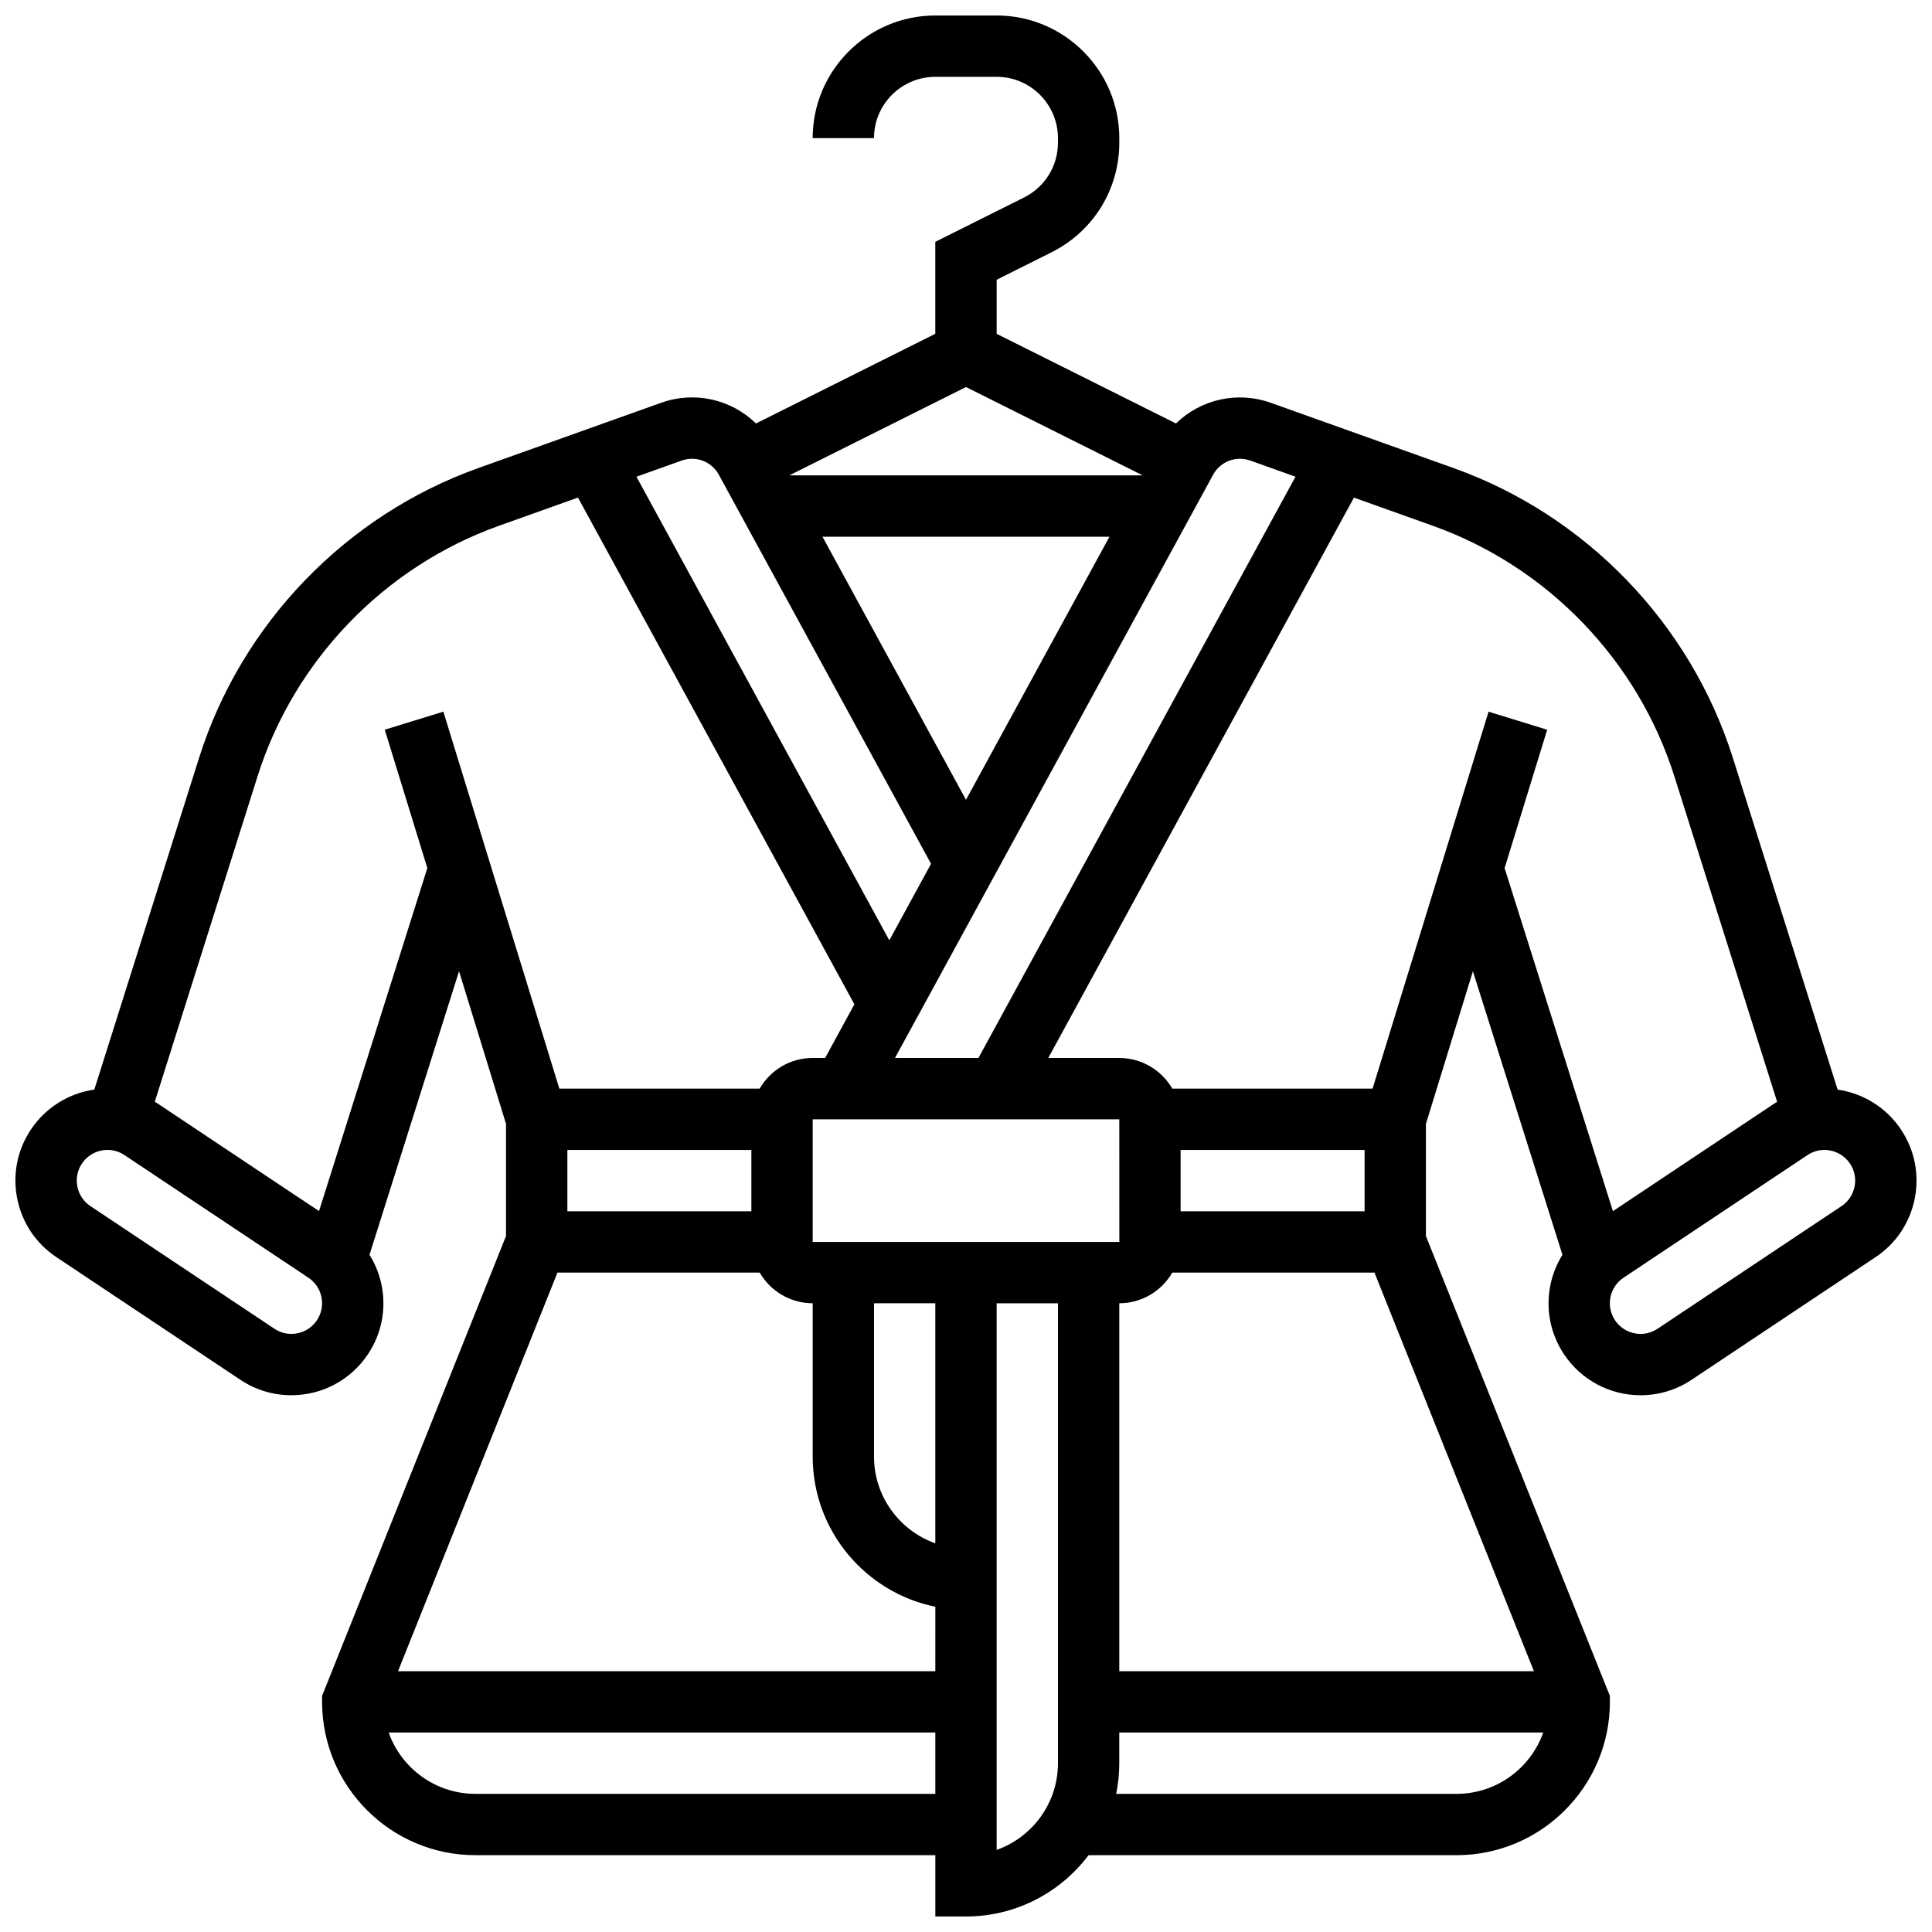 <?xml version="1.0" encoding="UTF-8"?>
<!-- Uploaded to: SVG Repo, www.svgrepo.com, Generator: SVG Repo Mixer Tools -->
<svg width="800px" height="800px" version="1.1" viewBox="144 144 512 512" xmlns="http://www.w3.org/2000/svg">
 <defs>
  <clipPath id="a">
   <path d="m148.09 148.09h503.81v503.81h-503.81z"/>
  </clipPath>
 </defs>
 <g clip-path="url(#a)">
  <path d="m647.8 443.36c-3.879-5.824-10.004-9.625-16.812-10.602l-27.766-87.926c-11.223-35.539-38.879-64.242-73.977-76.777l-48.422-17.293c-9-3.211-18.664-0.891-25.176 5.465l-47.52-23.758v-14.336l14.535-7.269c11.082-5.543 17.965-16.68 17.965-29.07v-1.184c0-17.922-14.582-32.504-32.504-32.504h-16.25c-17.922 0-32.504 14.582-32.504 32.504h16.25c0-8.961 7.289-16.25 16.25-16.25h16.25c8.961 0 16.25 7.289 16.25 16.25v1.184c0 6.195-3.441 11.766-8.984 14.535l-23.52 11.758v24.375l-47.523 23.762c-6.508-6.359-16.176-8.684-25.18-5.469l-48.422 17.293c-35.102 12.535-62.758 41.238-73.977 76.777l-27.766 87.926c-6.812 0.977-12.934 4.777-16.812 10.598-3.613 5.414-4.898 11.914-3.621 18.305 1.277 6.383 4.965 11.891 10.383 15.504l48.754 32.5c4.019 2.68 8.691 4.094 13.516 4.094 8.172 0 15.758-4.059 20.289-10.855 3.613-5.414 4.898-11.914 3.621-18.305-0.582-2.906-1.684-5.617-3.203-8.062l23.73-75.141 12.449 40.453v29.715l-48.754 121.88 0.008 1.574c0 22.402 18.227 40.629 40.629 40.629h121.89v16.25h8.125c13.262 0 25.059-6.391 32.48-16.25h97.531c22.402 0 40.629-18.227 40.629-40.629v-1.566l-48.754-121.88v-29.715l12.449-40.453 23.73 75.141c-1.516 2.445-2.621 5.156-3.203 8.062-1.277 6.387 0.008 12.887 3.621 18.301 4.531 6.797 12.117 10.855 20.289 10.855 4.824 0 9.496-1.418 13.516-4.094l48.754-32.5c5.418-3.613 9.105-9.117 10.383-15.504 1.27-6.387-0.016-12.887-3.629-18.297zm-172.45-177.3 11.969 4.273-84.02 154.04h-22.117l84.301-154.55c1.926-3.535 6.078-5.117 9.867-3.762zm-115.98 207.07v-32.504h81.254l0.012 32.504h-0.012zm16.25 16.25h16.25v63.613c-9.461-3.356-16.25-12.391-16.25-22.984zm62.398-203.14-38.023 69.711-38.027-69.711zm-84.855-16.254 46.836-23.418 46.836 23.418zm-28.527-3.926c3.789-1.352 7.941 0.227 9.867 3.762l56.234 103.1-11.059 20.273-67.012-122.86zm-96.648 227.82c-1.512 2.266-4.043 3.617-6.769 3.617-1.605 0-3.16-0.473-4.5-1.367l-48.754-32.5c-1.809-1.203-3.035-3.039-3.461-5.168-0.426-2.129 0.004-4.297 1.207-6.102 1.512-2.266 4.039-3.617 6.769-3.617 1.605 0 3.16 0.473 4.5 1.367l48.754 32.5c1.809 1.203 3.035 3.039 3.461 5.168s-0.004 4.297-1.207 6.102zm33.508-161.28-15.531 4.777 11.285 36.676-28.707 90.898-42.547-28.363c-0.32-0.211-0.648-0.402-0.977-0.602l27.242-86.273c9.703-30.723 33.605-55.531 63.949-66.367l20.961-7.484 73.25 134.29-7.75 14.215h-3.301c-6 0-11.238 3.277-14.051 8.125h-53.086zm32.863 132.4v-16.25h48.762v16.25zm-2.625 16.25h53.586c2.816 4.848 8.051 8.125 14.051 8.125v40.629c0 19.621 13.98 36.035 32.504 39.809l-0.004 17.07h-142.39zm-21.754 138.14c-10.594 0-19.625-6.793-22.98-16.25h144.87v16.25zm138.14 14.855v-144.86h16.25v121.88c0 10.59-6.793 19.629-16.25 22.98zm121.88-14.855h-90.199c0.535-2.625 0.816-5.344 0.816-8.125v-8.125l112.36-0.004c-3.356 9.461-12.387 16.254-22.98 16.254zm20.5-32.504h-109.88v-97.508c6 0 11.238-3.277 14.051-8.125h53.578zm-93.629-138.13h48.754v16.25h-48.754zm81.613-116.15-30.738 99.895h-53.074c-2.816-4.848-8.051-8.125-14.051-8.125h-18.816l81.004-148.5 20.961 7.484c30.34 10.836 54.246 35.645 63.949 66.367l27.242 86.273c-0.324 0.195-0.652 0.387-0.973 0.598l-42.547 28.363-28.707-90.898 11.285-36.676zm96.992 125.86c-0.426 2.129-1.656 3.965-3.461 5.168l-48.754 32.5c-1.34 0.895-2.898 1.367-4.5 1.367-2.727 0-5.258-1.352-6.769-3.621-1.203-1.805-1.633-3.969-1.207-6.098s1.656-3.965 3.461-5.168l48.754-32.504c1.34-0.895 2.894-1.363 4.496-1.363 2.727 0 5.258 1.352 6.769 3.621 1.207 1.805 1.637 3.973 1.211 6.098z"/>
 </g>
</svg>
